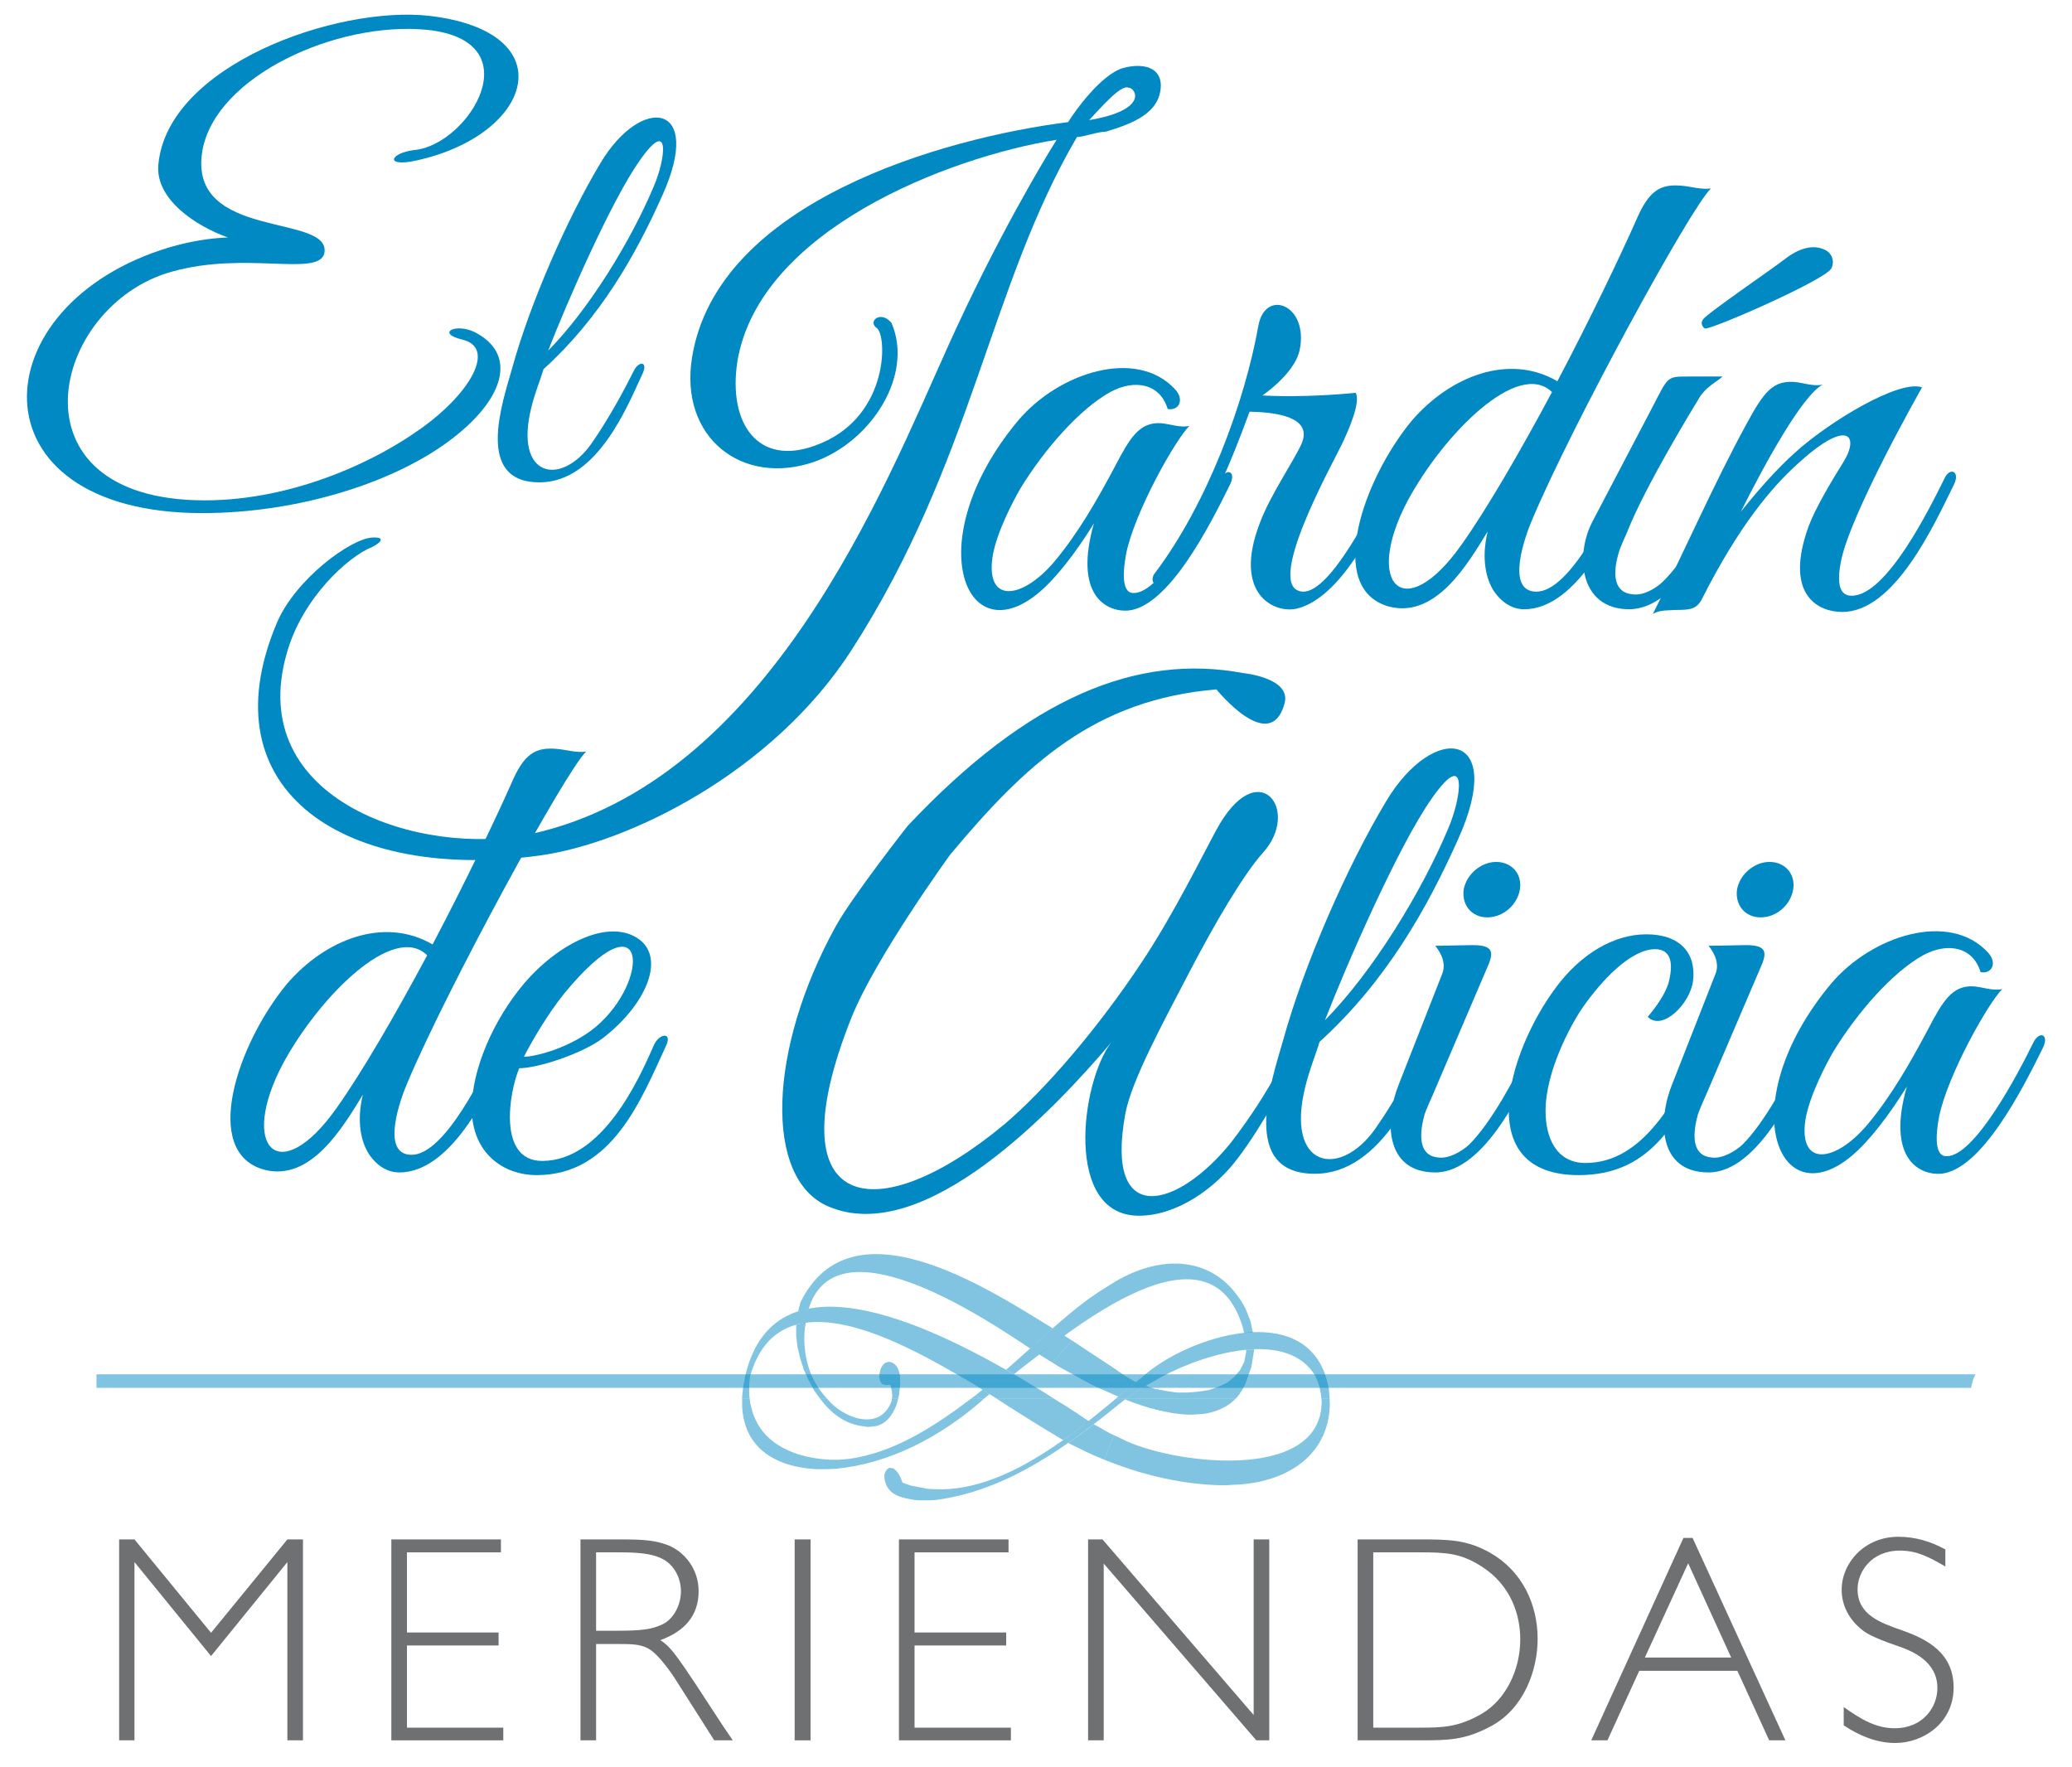 <?xml version="1.0" encoding="utf-8"?>
<!-- Generator: Adobe Illustrator 16.0.0, SVG Export Plug-In . SVG Version: 6.00 Build 0)  -->
<!DOCTYPE svg PUBLIC "-//W3C//DTD SVG 1.1//EN" "http://www.w3.org/Graphics/SVG/1.1/DTD/svg11.dtd">
<svg version="1.1" id="Layer_1" xmlns="http://www.w3.org/2000/svg" xmlns:xlink="http://www.w3.org/1999/xlink" x="0px" y="0px"
	 width="1262px" height="1076px" viewBox="0 0 1262 1076" enable-background="new 0 0 1262 1076" xml:space="preserve">
<g>
	<defs>
		<rect id="SVGID_1_" x="-233.565" y="-60" width="1729.13" height="1190.55"/>
	</defs>
	<clipPath id="SVGID_2_">
		<use xlink:href="#SVGID_1_"  overflow="visible"/>
	</clipPath>
	<g clip-path="url(#SVGID_2_)">
		<defs>
			<rect id="SVGID_3_" x="-233.565" y="-60.001" width="1729.134" height="1190.551"/>
		</defs>
		<clipPath id="SVGID_4_">
			<use xlink:href="#SVGID_3_"  overflow="visible"/>
		</clipPath>
		<path clip-path="url(#SVGID_4_)" fill="#0189C4" d="M276.646,266.211c-34.978,27.586-95.043,46.306-153.357,46.306
			c-142.414,0-135.702-127.228-20.152-161.85c12.026-3.534,24.39-5.664,35.699-6.019c-19.79-7.062-44.174-23.319-42.404-44.164
			C101.729,39.69,205.271,3.293,261.46,9.655c82.342,9.54,63.972,72.092-7.422,88.007c-20.14,4.598-16.962-4.605-1.059-6.363
			c32.509-3.551,71.736-66.433,7.066-73.145c-55.129-5.309-128.636,28.254-136.756,73.494c-9.54,55.485,79.514,37.807,74.205,62.901
			c-4.232,14.139-48.057-1.763-92.943,10.954C30.69,186.018,3.134,304.752,124.704,304.752c54.42,0,107.069-24.39,137.466-48.07
			c26.147-20.501,38.866-45.228,19.43-49.838c-16.252-3.877-4.237-10.245,7.427-4.593
			C314.82,215.324,307.753,241.833,276.646,266.211"/>
		<path clip-path="url(#SVGID_4_)" fill="#0189C4" d="M331.054,224.865c-1.769,6.014-5.303,14.5-7.434,23.343
			c-10.593,42.399,17.679,48.4,36.404,22.259c11.66-16.614,21.556-35.694,26.148-44.879c3.184-6.02,8.487-5.309,5.309,1.769
			c-8.843,18.726-27.219,66.44-62.901,66.44c-39.588,0-22.614-48.412-16.613-69.636c10.955-39.57,33.208-90.462,53.71-124.748
			c25.088-42.043,63.262-37.096,37.818,19.449C387.243,155.259,365.676,193.433,331.054,224.865 M389.71,97.662
			c-17.317,24.378-44.879,87.627-55.834,115.899c25.094-25.449,50.525-67.144,64.309-100.009
			C405.258,97.307,408.792,70.449,389.71,97.662"/>
		<path clip-path="url(#SVGID_4_)" fill="#0189C4" d="M673.661,80.176c-4.937,0-14.001,3.287-17.722,3.287
			c-53.559,91.479-63.454,197.784-137.195,312.329c-48.226,75.011-136.401,117.85-189.96,125.265
			c-117.025,16.072-203.551-38.324-160.297-141.342c11.135-26.761,45.331-51.904,58.519-52.325c8.643-0.403,4.117,3.708-0.415,5.784
			c-14.416,5.761-42.436,30.903-51.916,64.683c-25.949,90.245,82.817,124.441,149.174,110.025
			c144.616-32.144,215.077-211.804,253.798-297.499c28.851-63.863,56.882-110.856,65.93-125.266
			C577.244,95.82,462.29,140.326,449.101,220.273c-5.772,37.902,12.767,63.863,47.384,51.09
			c44.102-15.656,44.102-64.688,37.921-71.285c-6.603-4.129,2.04-11.545,8.625-3.304c13.616,31.727-12.357,72.109-46.967,84.473
			c-44.079,15.253-82.404-14.831-74.567-63.448c15.242-95.187,153.689-133.915,229.091-143.408
			c3.708-6.175,19.786-28.838,33.365-32.948c12.361-3.305,23.089-0.422,23.089,10.701C706.627,69.052,689.724,75.234,673.661,80.176
			 M663.368,73.151c36.681-6.164,28.423-19.767,23.89-19.767C682.73,51.326,670.375,65.754,663.368,73.151"/>
		<path clip-path="url(#SVGID_4_)" fill="#0189C4" d="M686.89,371.896c-13.592,0.825-32.954-9.883-20.604-53.155
			c-6.579,10.714-17.702,27.188-29.667,38.733c-47.384,45.331-78.684-26.767-16.476-101.363
			c24.715-29.241,72.11-44.494,95.603-18.96c5.748,6.182,2.45,13.194-4.544,11.966c-4.521-15.253-19.772-18.539-35.02-10.305
			c-18.539,10.305-39.968,34.616-54.816,58.916c-3.287,5.772-14.411,25.954-16.878,41.628c-4.112,28.838,18.539,25.528,37.902,2.456
			c14.435-17.299,25.955-37.493,36.682-57.676c9.058-17.317,14.842-27.2,28.012-26.376c5.353,0.416,11.534,2.884,17.299,1.661
			c-8.637,8.644-32.953,51.904-38.305,77.04c-3.299,16.914-1.241,24.733,4.098,24.733c17.318,0.819,44.525-51.512,53.162-69.238
			c3.732-7.398,9.908-4.936,5.773,3.304C736.747,320.396,711.612,369.832,686.89,371.896"/>
		<path clip-path="url(#SVGID_4_)" fill="#0189C4" d="M789.921,370.675c-14.002,3.286-39.138-9.078-22.65-51.934
			c6.174-16.884,21.006-38.313,25.533-48.617c5.777-13.592-8.65-18.961-31.716-19.364l-4.953,13.188
			c-9.885,25.943-29.663,71.689-49.846,91.053c-3.293,2.888-5.771-1.626-3.293-5.363c32.534-42.834,55.202-105.054,63.443-151.203
			c4.128-23.077,30.914-12.79,25.142,14.826c-2.474,11.533-15.662,22.668-22.655,27.616c15.228,0.824,36.655,0.403,56.85-1.643
			c2.89,5.753-3.701,21.41-8.655,31.709c-6.176,12.773-48.194,88.188-23.492,89.427c16.895,0.403,42.452-51.103,51.108-68.818
			c3.696-6.994,9.065-4.129,4.93,4.13C837.731,320.396,816.7,364.077,789.921,370.675"/>
		<path clip-path="url(#SVGID_4_)" fill="#0189C4" d="M933.321,316.266c-4.123,9.481-16.895,44.103,2.469,44.103
			c20.604,0,44.499-51.103,53.155-68.414c3.292-7.397,9.896-5.76,6.176,2.48c-9.884,23.072-33.773,76.637-66.729,76.637
			c-6.616,0-13.206-3.287-18.559-11.124c-4.53-6.994-7.83-19.37-3.72-36.266c-12.356,20.195-31.726,53.168-60.155,45.746
			c-38.722-10.72-16.053-77.052,14.02-113.317c23.077-26.78,58.933-41.207,88.584-23.902c19.779-37.5,37.902-75.403,47.798-97.65
			c7.831-18.545,14.838-22.655,28.013-21.428c5.364,0.416,11.546,2.486,17.722,1.649
			C1029.737,126.319,957.218,259.421,933.321,316.266 M857.503,304.74c-27.2,51.085-2.462,76.636,32.547,27.188
			c15.253-21.416,35.855-56.857,55.22-93.116C924.653,218.612,879.335,264.369,857.503,304.74"/>
		<path clip-path="url(#SVGID_4_)" fill="#0189C4" d="M992.267,371.072c-30.499,0-32.979-33.371-22.258-53.565l35.849-68.39
			c10.306-19.786,9.061-19.786,22.247-19.786h21.026c-3.3,3.293-10.72,6.177-15.253,14.838c0,0-31.728,51.513-42.832,79.935
			c0,0-4.143,9.071-4.96,11.953c-4.117,13.581-3.3,25.137,8.648,25.956c6.183,0.824,14.007-3.708,18.143-7.831
			c14.007-13.604,27.592-39.149,38.722-62.227c3.708-7.397,9.48-4.532,5.357,3.727
			C1046.229,318.741,1023.158,371.072,992.267,371.072 M1038.412,200.078c-2.048-1.24-2.47-3.707-1.24-5.369
			c1.654-3.286,44.09-32.131,50.699-37.487c6.584-4.948,15.654-9.078,23.891-4.948c4.129,2.064,5.771,7.018,3.695,11.123
			C1112.164,170.416,1041.3,201.312,1038.412,200.078"/>
		<path clip-path="url(#SVGID_4_)" fill="#0189C4" d="M1122.066,372.721c-14.435,0-34.195-9.883-21.851-48.208
			c3.31-10.714,11.136-24.726,22.668-43.265c9.884-16.072,2.487-27.195-29.271,2.468c-13.994,12.784-34.194,35.855-57.248,81.59
			c-3.306,5.766-7.014,6.187-15.668,6.187c-6.177,0.403-9.891,0-13.994,2.468c19.76-39.155,36.656-78.279,56.844-115.382
			c10.72-19.767,16.072-26.779,29.253-25.954c5.364,0.421,11.545,2.883,17.318,1.649c-12.364,6.603-35.044,47.799-49.858,77.473
			c8.217-10.311,21.429-25.973,34.196-37.097c19.772-17.714,62.226-43.675,76.221-38.721c0,0-44.085,77.461-49.454,106.305
			c-3.287,16.896,1.264,20.604,6.604,20.604c21.434,0,47.811-53.986,56.436-71.286c3.305-7.415,9.913-4.532,5.773,3.708
			C1177.682,320.396,1153.792,372.721,1122.066,372.721"/>
		<path clip-path="url(#SVGID_4_)" fill="#0189C4" d="M248.224,659.294c-4.123,9.469-16.902,44.073,2.468,44.073
			c20.604,0,44.494-51.085,53.155-68.396c3.299-7.416,9.89-5.742,6.182,2.48c-9.896,23.09-33.786,76.647-66.753,76.647
			c-6.591,0-13.188-3.298-18.539-11.123c-4.539-7.007-7.825-19.382-3.708-36.266c-12.369,20.188-31.733,53.137-60.156,45.722
			c-38.733-10.703-16.071-77.039,14.001-113.287c23.083-26.791,58.922-41.22,88.596-23.902
			c19.773-37.499,37.903-75.408,47.793-97.655c7.831-18.539,14.831-22.668,28.013-21.434c5.369,0.421,11.545,2.474,17.721,1.643
			C344.645,469.341,272.12,602.431,248.224,659.294 M172.406,647.75c-27.2,51.097-2.474,76.646,32.546,27.2
			c15.246-21.422,35.856-56.863,55.22-93.11C239.568,561.65,194.243,607.367,172.406,647.75"/>
		<path clip-path="url(#SVGID_4_)" fill="#0189C4" d="M326.949,715.736c-20.622,0-39.156-13.586-39.565-39.559
			c-0.415-24.721,13.592-55.617,31.728-77.033c21.012-24.727,52.33-40.395,70.466-26.791c15.656,11.947,3.696,39.948-22.668,60.16
			c-12.779,9.47-39.558,18.131-50.682,18.131c-6.188,14.832-13.188,56.447,14.007,56.447c36.26,0,58.512-48.623,67.993-70.447
			c3.286-7.416,11.532-8.26,7.41,0.402C390.403,669.997,372.682,715.736,326.949,715.736 M343.832,604.905
			c-10.708,13.182-21.013,31.316-24.72,38.732c7.415,0,28.844-5.766,43.675-18.117C396.579,597.068,394.514,543.509,343.832,604.905
			"/>
		<path clip-path="url(#SVGID_4_)" fill="#0189C4" d="M782.397,428.429c-8.74,32.064-41.49-8.536-41.49-8.536
			c-74.282,6.273-116.08,45.475-162.223,100.695c0,0-45.091,62.112-59.915,98.793c-48.202,120.438,15.444,129.876,92.899,65.465
			c24.74-20.898,57.25-58.688,84.143-99.413c19.269-29.15,35.67-62.629,44.771-79.465c25.551-47.805,52.361-12.388,28.483,13.567
			c-11.559,12.984-28.846,42.135-45,73.217c-16.174,31.083-34.973,65.562-38.691,85.756c-12.767,69.636,31.788,57.838,64.327,17.461
			c12.777-16.486,26.797-37.92,35.855-58.519c3.715-7.836,11.552-8.222,7,1.65c-7.415,16.486-23.07,45.745-38.323,65.916
			c-14.014,18.96-37.493,35.446-60.565,35.446c-45.74,0-35.435-81.169-16.89-105.492c-33.791,39.979-113.775,124.971-172.275,99.828
			c-39.558-16.891-36.632-96.12,4.575-170.698c10.298-18.521,43.674-60.981,43.674-60.981
			C626.8,424.372,692.79,397.941,757.08,409.943C757.08,409.943,786.653,412.748,782.397,428.429"/>
		<path clip-path="url(#SVGID_4_)" fill="#0189C4" d="M803.716,634.55c-2.065,7.03-6.182,16.907-8.667,27.219
			c-12.353,49.436,20.615,56.447,42.44,25.954c13.609-19.363,25.154-41.629,30.486-52.33c3.709-7.007,9.897-6.164,6.189,2.058
			c-10.299,21.844-31.723,77.462-73.344,77.462c-46.145,0-26.377-56.442-19.353-81.17c12.767-46.143,38.722-105.485,62.636-145.453
			c29.241-49.015,73.74-43.261,44.078,22.668C869.223,553.399,844.105,597.893,803.716,634.55 M872.113,486.237
			c-20.188,28.429-52.332,102.175-65.109,135.155c29.265-29.663,58.933-78.298,75.005-116.616
			C890.223,485.815,894.359,454.498,872.113,486.237"/>
		<path clip-path="url(#SVGID_4_)" fill="#0189C4" d="M876.242,705.017c6.188,0.841,14.007-3.69,18.552-7.819
			c13.597-13.604,27.2-39.148,38.72-62.227c3.305-7.416,9.084-4.515,5.37,3.708c-10.702,23.09-34.201,75.42-64.707,75.42
			c-30.889,0-30.889-32.155-22.234-53.558l26.382-67.169c3.3-7.824-2.485-15.246-4.147-17.312l22.681-0.415
			c13.188,0,13.188,4.539,8.645,14.429l-32.95,77.039c0,0-4.135,9.065-4.954,11.966
			C863.889,692.665,864.709,704.209,876.242,705.017 M905.904,558.75c-9.462,0-15.655-7.403-14.409-16.884
			c1.643-9.48,10.714-16.896,19.791-16.896c9.462,0,16.054,7.415,14.416,16.896C924.051,551.347,915.383,558.75,905.904,558.75"/>
		<path clip-path="url(#SVGID_4_)" fill="#0189C4" d="M961.539,715.736c-65.097,0-43.668-74.156-13.993-114.136
			c15.24-20.604,35.423-32.533,55.201-32.533c20.604,0,30.499,11.525,28.424,28.422c-1.645,13.586-18.539,30.896-27.587,21.844
			c4.526-5.357,10.709-13.604,12.768-21.032c3.695-14.409-0.404-20.175-8.241-20.175c-14.843,0-32.558,18.942-44.091,35.428
			c-7.41,10.715-22.662,39.149-22.662,63.045c0,16.487,6.591,31.74,24.311,31.74c35.84,0,55.618-39.979,72.11-72.538
			c3.708-7.416,9.481-5.345,5.749,2.877C1023.351,681.541,1006.876,715.736,961.539,715.736"/>
		<path clip-path="url(#SVGID_4_)" fill="#0189C4" d="M1042.726,705.017c6.176,0.841,14.014-3.69,18.539-7.819
			c13.585-13.604,27.184-39.148,38.722-62.227c3.31-7.416,9.064-4.515,5.356,3.708c-10.702,23.09-34.201,75.42-64.693,75.42
			c-30.886,0-30.886-32.155-22.247-53.558l26.377-67.169c3.299-7.824-2.476-15.246-4.13-17.312l22.681-0.415
			c13.169,0,13.169,4.539,8.643,14.429l-32.967,77.039c0,0-4.099,9.065-4.942,11.966
			C1030.357,692.665,1031.169,704.209,1042.726,705.017 M1072.396,558.75c-9.48,0-15.656-7.403-14.436-16.884
			c1.662-9.48,10.703-16.896,19.78-16.896c9.479,0,16.058,7.415,14.416,16.896C1090.505,551.347,1081.87,558.75,1072.396,558.75"/>
		<path clip-path="url(#SVGID_4_)" fill="#0189C4" d="M1182.009,714.912c-13.597,0.824-32.953-9.896-20.591-53.145
			c-6.608,10.703-17.739,27.189-29.663,38.734c-47.413,45.336-78.725-26.798-16.498-101.358
			c24.715-29.271,72.099-44.511,95.592-18.96c5.783,6.183,2.484,13.188-4.533,11.937c-4.527-15.223-19.768-18.539-35.032-10.28
			c-18.527,10.28-39.962,34.592-54.781,58.897c-3.298,5.778-14.421,25.973-16.907,41.629c-4.11,28.838,18.539,25.551,37.908,2.479
			c14.436-17.312,25.967-37.5,36.683-57.693c9.063-17.306,14.818-27.201,28.024-26.376c5.353,0.421,11.527,2.883,17.299,1.654
			c-8.66,8.645-32.961,51.921-38.33,77.051c-3.285,16.891-1.233,24.728,4.137,24.728c17.292,0.807,44.486-51.506,53.147-69.238
			c3.702-7.416,9.878-4.936,5.773,3.304C1231.884,663.405,1206.743,712.853,1182.009,714.912"/>
		<g opacity="0.5" clip-path="url(#SVGID_4_)">
			<g>
				<defs>
					<rect id="SVGID_5_" x="58.763" y="837.047" width="1144.432" height="8.246"/>
				</defs>
				<clipPath id="SVGID_6_">
					<use xlink:href="#SVGID_5_"  overflow="visible"/>
				</clipPath>
				<polygon clip-path="url(#SVGID_6_)" fill="#0189C4" points="1200.675,845.293 58.763,845.293 58.763,837.047 1203.197,837.047 
					1201.927,839.762 1200.675,844.378 				"/>
			</g>
		</g>
		<g opacity="0.5" clip-path="url(#SVGID_4_)">
			<g>
				<defs>
					<rect id="SVGID_7_" x="484.928" y="805.53" width="63.358" height="63.574"/>
				</defs>
				<clipPath id="SVGID_8_">
					<use xlink:href="#SVGID_7_"  overflow="visible"/>
				</clipPath>
				<path clip-path="url(#SVGID_8_)" fill="#0189C4" d="M496.021,841.11h-3.268l-0.397-0.705l-2.793-6.271l-2.161-6.706l-1.65-7.03
					l-0.824-6.741v-6.657l0.824-0.337l4.13-0.975l0.849-0.157l-0.524,3.641c-0.981,9.524,0.265,19.064,3.828,27.979L496.021,841.11
					 M548.286,841.11h-12.261l-0.487-2.192c0.211-12.911,11.797-12.333,12.748,0.236V841.11 M528.585,869.105l-3.292-0.487
					c-10.883-1.318-19.424-8.192-25.823-16.741v-0.011h4.25c9.673,12.014,32.576,20.574,39.401,1.276l0.145-1.276h3.81l-0.102,0.518
					c-1.866,7.619-6.627,15.729-15.234,16.469L528.585,869.105"/>
			</g>
		</g>
		<g opacity="0.5" clip-path="url(#SVGID_4_)">
			<g>
				<defs>
					<rect id="SVGID_9_" x="492.753" y="841.109" width="55.533" height="10.757"/>
				</defs>
				<clipPath id="SVGID_10_">
					<use xlink:href="#SVGID_9_"  overflow="visible"/>
				</clipPath>
				<path clip-path="url(#SVGID_10_)" fill="#0189C4" d="M503.721,851.866h-4.25l-3.816-5.242l-2.901-5.514h3.267l0.139,0.288
					l2.348,3.979l2.624,3.503l1.481,1.77L503.721,851.866z M547.076,851.866h-3.81l0.211-1.739l-0.356-3.221l-0.806-3.503
					l-2.979,0.253l-2.155-0.741l-1.131-1.77l-0.025-0.035h12.261v2.293l-0.342,2.998l-0.32,2.967L547.076,851.866"/>
			</g>
		</g>
		<g opacity="0.5" clip-path="url(#SVGID_4_)">
			<g>
				<defs>
					<rect id="SVGID_11_" x="486.096" y="763.85" width="166.701" height="66.034"/>
				</defs>
				<clipPath id="SVGID_12_">
					<use xlink:href="#SVGID_11_"  overflow="visible"/>
				</clipPath>
				<path clip-path="url(#SVGID_12_)" fill="#0189C4" d="M627.372,821.287l-0.21-0.132
					c-25.383-16.889-113.137-76.226-133.313-27.724l-1.264,3.641l-0.723,0.104l-5.766,1.443l1.457-5.423
					c30.902-63.014,113.822-8.51,152.683,15.252l0.885,0.525l-0.524,0.451l-2.667,2.511l-2.81,2.479l-2.8,2.492l-2.973,2.77
					L627.372,821.287 M640.934,829.885l-2.018-1.229l-1.986-1.228l-1.997-1.251l-1.964-1.276l-0.042-0.018l1.535-1.218l6.134-4.495
					l5.93-4.502l1.679-1.162l4.593,2.913L640.934,829.885"/>
			</g>
		</g>
		<g opacity="0.5" clip-path="url(#SVGID_4_)">
			<g>
				<defs>
					<rect id="SVGID_13_" x="685.246" y="821.867" width="78.558" height="39.756"/>
				</defs>
				<clipPath id="SVGID_14_">
					<use xlink:href="#SVGID_13_"  overflow="visible"/>
				</clipPath>
				<path clip-path="url(#SVGID_14_)" fill="#0189C4" d="M759.15,841.109h-10.462l3.065-2.474l3.599-4.249l2.511-4.991l1.132-5.964
					l-0.025-1.33l4.015-0.206l0.802-0.029l0.018,0.824l-1.648,9.963L759.15,841.109 M726.78,861.623h-3.679
					c-12.031-0.626-25.93-4.448-37.054-8.999l-0.801-0.308l0.62-0.45h66.753l-1.884,1.733c-4.863,4.586-13.923,7.632-20.52,7.771
					L726.78,861.623"/>
			</g>
		</g>
		<g opacity="0.5" clip-path="url(#SVGID_4_)">
			<g>
				<defs>
					<rect id="SVGID_15_" x="685.867" y="841.109" width="73.284" height="10.757"/>
				</defs>
				<clipPath id="SVGID_16_">
					<use xlink:href="#SVGID_15_"  overflow="visible"/>
				</clipPath>
				<polygon clip-path="url(#SVGID_16_)" fill="#0189C4" points="752.619,851.866 685.866,851.866 689.051,849.621 694.342,846.118 
					697.719,844.113 703.273,845.865 709.883,847.147 716.673,848.158 723.27,848.158 729.909,847.635 736.355,846.624 
					742.128,844.632 747.448,842.139 748.688,841.11 759.15,841.11 758.361,843.403 756.719,846.401 754.889,849.134 
					752.885,851.643 				"/>
			</g>
		</g>
		<g opacity="0.5" clip-path="url(#SVGID_4_)">
			<g>
				<defs>
					<rect id="SVGID_17_" x="597.77" y="851.866" width="1.553" height="0.518"/>
				</defs>
				<clipPath id="SVGID_18_">
					<use xlink:href="#SVGID_17_"  overflow="visible"/>
				</clipPath>
				<polygon clip-path="url(#SVGID_18_)" fill="#0189C4" points="598.739,852.384 597.771,851.865 599.322,851.865 				"/>
			</g>
		</g>
		<g opacity="0.5" clip-path="url(#SVGID_4_)">
			<g>
				<defs>
					<rect id="SVGID_19_" x="594.098" y="846.389" width="8.541" height="5.478"/>
				</defs>
				<clipPath id="SVGID_20_">
					<use xlink:href="#SVGID_19_"  overflow="visible"/>
				</clipPath>
				<polygon clip-path="url(#SVGID_20_)" fill="#0189C4" points="599.323,851.866 597.77,851.866 594.098,849.91 597.553,847.147 
					598.468,846.388 602.188,848.881 602.64,849.181 				"/>
			</g>
		</g>
		<g opacity="0.5" clip-path="url(#SVGID_4_)">
			<g>
				<defs>
					<rect id="SVGID_21_" x="640.933" y="816.419" width="49.611" height="24.69"/>
				</defs>
				<clipPath id="SVGID_22_">
					<use xlink:href="#SVGID_21_"  overflow="visible"/>
				</clipPath>
				<path clip-path="url(#SVGID_22_)" fill="#0189C4" d="M690.544,841.11h-29.832l-1.781-0.957l-4.449-2.518l-4.653-2.491
					l-4.453-2.491l-4.441-2.77l11.864-13.465l2.004,1.246c10.237,6.994,20.897,13.555,31.089,20.766L690.544,841.11"/>
			</g>
		</g>
		<g opacity="0.5" clip-path="url(#SVGID_4_)">
			<g>
				<defs>
					<rect id="SVGID_23_" x="660.713" y="841.109" width="31.143" height="9.54"/>
				</defs>
				<clipPath id="SVGID_24_">
					<use xlink:href="#SVGID_23_"  overflow="visible"/>
				</clipPath>
				<polygon clip-path="url(#SVGID_24_)" fill="#0189C4" points="681.052,850.65 677.109,848.88 672.679,846.906 668.027,844.883 
					663.566,842.645 660.712,841.11 690.543,841.11 691.048,841.398 691.856,841.735 691.048,842.41 688.564,844.414 
					685.891,846.624 683.115,848.88 				"/>
			</g>
		</g>
		<g opacity="0.5" clip-path="url(#SVGID_4_)">
			<g>
				<defs>
					<rect id="SVGID_25_" x="612.818" y="769.597" width="150.287" height="67.402"/>
				</defs>
				<clipPath id="SVGID_26_">
					<use xlink:href="#SVGID_25_"  overflow="visible"/>
				</clipPath>
				<path clip-path="url(#SVGID_26_)" fill="#0189C4" d="M617.531,836.999l-4.105-2.359l-0.608-0.32l1.306-1.179l3.136-2.763
					c15.06-13.231,29.536-27.207,45.674-39.187l6.591-4.502l6.765-4.25c29.477-18.971,64.628-19.176,82.392,14.736l2.949,7.511
					l1.476,6.996h-0.951l-4.383,0.168l-0.741-3.184c-20.47-68.812-104.059,1.216-134.636,24.474L617.531,836.999"/>
			</g>
		</g>
		<g opacity="0.5" clip-path="url(#SVGID_4_)">
			<g>
				<defs>
					<rect id="SVGID_27_" x="452.009" y="795.891" width="211.045" height="98.964"/>
				</defs>
				<clipPath id="SVGID_28_">
					<use xlink:href="#SVGID_27_"  overflow="visible"/>
				</clipPath>
				<path clip-path="url(#SVGID_28_)" fill="#0189C4" d="M624.435,841.11H589.74c-35.711-20.664-114.533-67.837-132.927-2.679
					l-0.277,2.679h-3.208l0.487-2.679c18.738-82.312,124.381-24.223,167.4,0.723L624.435,841.11 M647.59,877.062l-0.885-0.457
					c-12.406-7.38-24.113-14.663-36.254-22.482l-3.377-2.257h34.81l1.174,0.758l6.939,4.262l6.465,4.232l6.284,4.243l0.309,0.156
					l-0.988,0.825l-4.105,3.032l-4.146,3.233l-4.34,3.021L647.59,877.062 M503.136,894.855h-5.646
					c-24.106-1.229-44.301-12.051-45.48-38.476v-4.514h4.592l0.373,3.034l1.325,4.983c6.428,20.747,27.627,28.303,47.449,29.193
					h5.477l5.628-0.488c27.682-3.659,52.788-20.194,74.614-36.723h6.302l0.97,0.518l-1.006,0.998
					c-24.913,21.574-55.575,38.072-88.825,41.221L503.136,894.855"/>
			</g>
		</g>
		<g opacity="0.5" clip-path="url(#SVGID_4_)">
			<g>
				<defs>
					<rect id="SVGID_29_" x="452.009" y="841.109" width="189.876" height="10.757"/>
				</defs>
				<clipPath id="SVGID_30_">
					<use xlink:href="#SVGID_29_"  overflow="visible"/>
				</clipPath>
				<path clip-path="url(#SVGID_30_)" fill="#0189C4" d="M456.602,851.866h-4.592v-1.216l0.656-6.019l0.662-3.521h3.208
					l-0.229,2.293v5.965L456.602,851.866 M597.77,851.866h-6.302l2.63-1.956L597.77,851.866 M641.885,851.866h-34.811
					c-5.814-3.474-11.376-7.403-17.292-10.721l-0.043-0.035h34.695l11.695,7.048L641.885,851.866"/>
			</g>
		</g>
		<g opacity="0.5" clip-path="url(#SVGID_4_)">
			<g>
				<defs>
					<rect id="SVGID_31_" x="650.684" y="867.456" width="27.767" height="21.621"/>
				</defs>
				<clipPath id="SVGID_32_">
					<use xlink:href="#SVGID_31_"  overflow="visible"/>
				</clipPath>
				<path clip-path="url(#SVGID_32_)" fill="#0189C4" d="M672.679,889.077l-1.866-0.74c-6.514-2.595-12.959-5.9-19.305-8.969
					l-0.823-0.487l3.13-2.276l4.929-3.504l5.008-3.725l2.365-1.92l0.249,0.168c3.225,1.517,6.722,3.961,9.924,5.477l2.161,1.013
					L672.679,889.077"/>
			</g>
		</g>
		<g opacity="0.5" clip-path="url(#SVGID_4_)">
			<g>
				<defs>
					<rect id="SVGID_33_" x="538.674" y="811.334" width="271.291" height="102.47"/>
				</defs>
				<clipPath id="SVGID_34_">
					<use xlink:href="#SVGID_33_"  overflow="visible"/>
				</clipPath>
				<path clip-path="url(#SVGID_34_)" fill="#0189C4" d="M808.237,841.11h-5.743l-1.642-3.474
					c-18.728-30.434-74.929-10.312-97.788,3.474h-10.371l3.118-2.475c27.477-24.848,99.026-47.274,112.33,2.005L808.237,841.11
					 M747.112,904.601h-4.479c-22.295-0.645-44.759-5.797-65.524-13.754l-4.43-1.771l5.771-14.963l4.804,2.256
					c28.068,14.831,121.918,27.726,121.737-22.986l-0.156-1.518h4.99l0.138,4.028c-1.021,32.557-29.084,47.575-58.396,48.435
					L747.112,904.601 M566.615,913.804h-6.447l-3.104-0.205c-7.892-1.366-15.753-2.649-18.064-11.509l-0.325-2.011v-1.985
					l0.662-1.752l1.011-1.486l1.131-0.759h1.355l1.318,0.253l1.481,1.252l1.493,1.752l1.33,2.492l1.288,3.238l5.135,1.77
					l5.134,0.993l5.11,0.992l5.14,0.235c38.878,1.3,77.732-28.886,106.384-52.668l3.015-2.541h6.205l-0.62,0.452
					c-33.898,27.525-70.46,55.261-115.14,61.281L566.615,913.804"/>
			</g>
		</g>
		<g opacity="0.5" clip-path="url(#SVGID_4_)">
			<g>
				<defs>
					<rect id="SVGID_35_" x="679.661" y="841.109" width="130.164" height="10.757"/>
				</defs>
				<clipPath id="SVGID_36_">
					<use xlink:href="#SVGID_35_"  overflow="visible"/>
				</clipPath>
				<path clip-path="url(#SVGID_36_)" fill="#0189C4" d="M685.866,851.866h-6.204l0.271-0.224c4.092-3.604,8.504-7.144,12.76-10.532
					h10.371l-3.261,1.805l-2.083,1.198l-3.377,2.005l-5.291,3.503L685.866,851.866 M809.826,851.866h-4.989l-0.331-2.985
					l-0.819-3.997l-1.192-3.738v-0.035h5.742l1.09,4.521l0.471,5.272L809.826,851.866"/>
			</g>
		</g>
		<polygon clip-path="url(#SVGID_4_)" fill="#6F7071" points="184.535,1059.992 175.031,1059.992 175.031,951.418 128.543,1008.672 
			81.896,951.418 81.896,1059.992 72.565,1059.992 72.565,937.615 81.896,937.615 128.543,994.497 175.031,937.615 184.535,937.615 
					"/>
		<polygon clip-path="url(#SVGID_4_)" fill="#6F7071" points="305.104,945.501 247.869,945.501 247.869,994.311 303.672,994.311 
			303.672,1002.214 247.869,1002.214 247.869,1052.27 306.538,1052.27 306.538,1059.992 238.357,1059.992 238.357,937.615 
			305.104,937.615 		"/>
		<path clip-path="url(#SVGID_4_)" fill="#6F7071" d="M377.781,937.615c14.169,0,21.349,0.542,29.247,3.588
			c9.69,3.948,18.478,14.175,18.478,27.995c0,14.897-8.612,24.407-23.324,29.782c6.995,4.497,10.233,9.336,38.391,52.566
			l5.748,8.445h-11.31l-23.499-36.966c-3.768-5.928-10.232-14.542-15.078-17.947c-5.375-3.757-11.298-3.757-20.272-3.757h-13.098
			v58.67h-9.511V937.615H377.781z M363.064,945.501v47.73h13.098c13.994,0,20.82-0.721,27.453-3.941
			c6.639-3.238,11.123-11.665,11.123-20.092c0-8.445-4.484-16.33-11.298-19.736c-3.955-1.969-9.69-3.961-24.943-3.961H363.064z"/>
		<rect x="484.001" y="937.615" clip-path="url(#SVGID_4_)" fill="#6F7071" width="9.697" height="122.377"/>
		<polygon clip-path="url(#SVGID_4_)" fill="#6F7071" points="614.268,945.501 557.032,945.501 557.032,994.311 612.848,994.311 
			612.848,1002.214 557.032,1002.214 557.032,1052.27 615.713,1052.27 615.713,1059.992 547.521,1059.992 547.521,937.615 
			614.268,937.615 		"/>
		<polygon clip-path="url(#SVGID_4_)" fill="#6F7071" points="773.074,1059.992 765.187,1059.992 672.239,952.326 672.239,1059.992 
			662.722,1059.992 662.722,937.615 671.51,937.615 763.574,1044.553 763.574,937.615 773.074,937.615 		"/>
		<path clip-path="url(#SVGID_4_)" fill="#6F7071" d="M864.041,937.615c17.943,0,29.254,0,43.777,8.259
			c19.027,10.938,28.718,30.859,28.718,52.379c0,18.846-8.259,42.524-28.718,53.294c-15.974,8.445-25.834,8.445-43.777,8.445
			h-37.145V937.615H864.041z M836.412,945.501v106.769h28.706c13.809,0,23.318-0.35,37.318-8.427
			c14.712-8.608,23.512-26.744,23.512-45.404c0-14.174-5.213-32.641-23.512-44.324c-12.549-8.071-21.522-8.613-37.318-8.613H836.412
			z"/>
		<path clip-path="url(#SVGID_4_)" fill="#6F7071" d="M1087.437,1059.992h-9.877l-19.371-42.34h-59.757l-19.383,42.34h-9.865
			l56.159-123.286h5.567L1087.437,1059.992z M1028.208,952.146l-26.371,57.417h52.584L1028.208,952.146z"/>
		<path clip-path="url(#SVGID_4_)" fill="#6F7071" d="M1184.863,954.114c-9.871-5.749-17.396-9.69-27.634-9.69
			c-17.588,0-25.835,13.115-25.835,23.509c0,15.609,13.81,20.448,27.274,25.132c14.53,5.188,31.232,13.278,31.232,34.803
			c0,21.537-18.497,33.744-35.536,33.744c-11.315,0-22.078-4.485-31.414-10.775v-11.123c10.582,7.536,19.748,12.911,31.053,12.911
			c17.588,0,26.021-13.26,26.021-24.384c0-16.518-15.438-22.808-25.131-26.026c-16.142-5.575-19.369-8.259-22.064-10.582
			c-6.459-5.581-11.124-13.651-11.124-23.342c0-16.331,13.819-32.294,34.623-32.294c10.051,0,19.741,2.865,28.535,7.722V954.114z"/>
	</g>
</g>
</svg>

